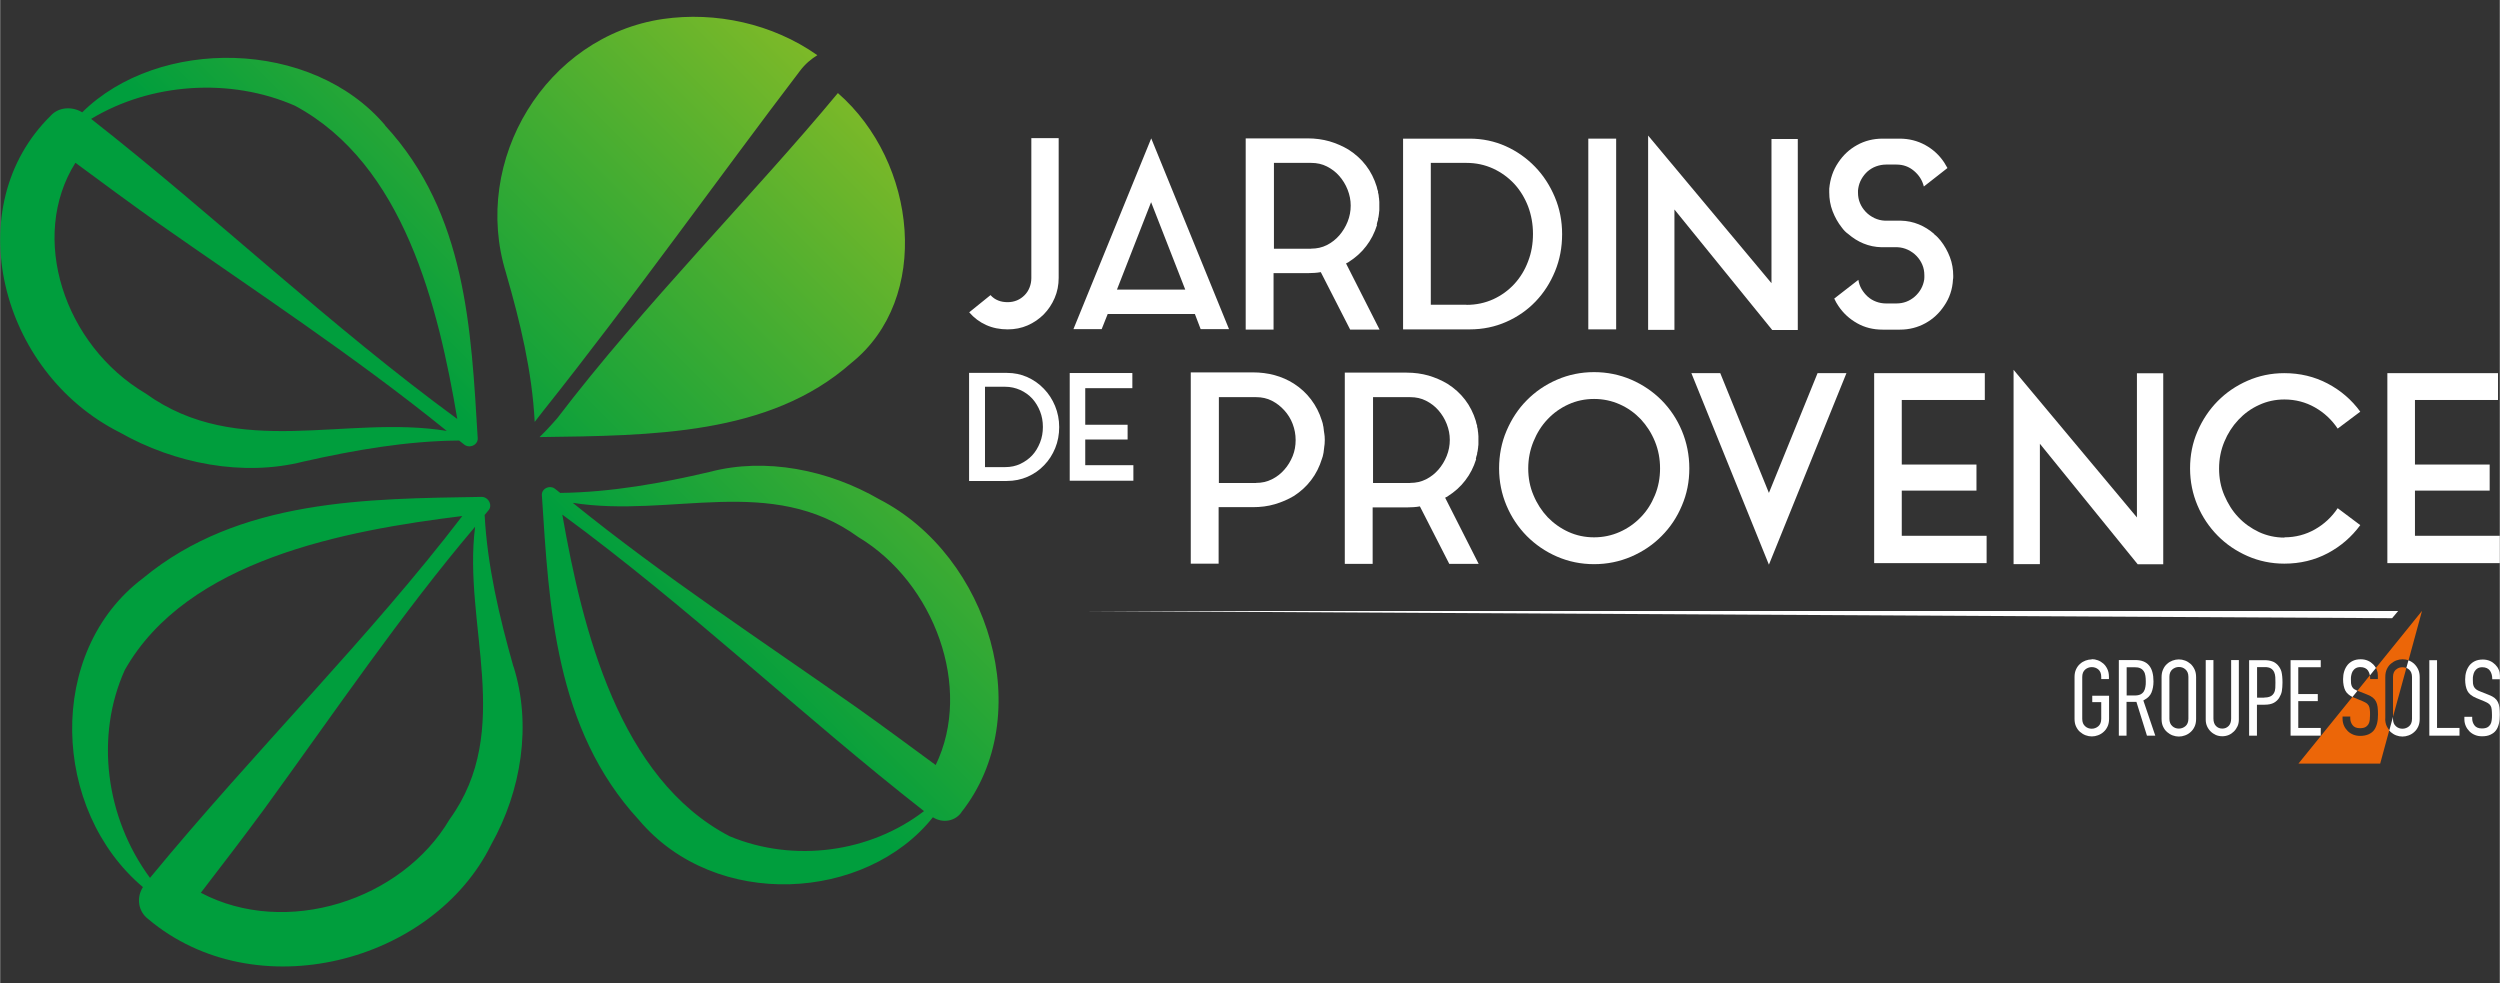 <?xml version="1.0" encoding="UTF-8"?> <svg xmlns="http://www.w3.org/2000/svg" xmlns:xlink="http://www.w3.org/1999/xlink" id="Calque_1" width="68.7mm" height="27.02mm" viewBox="0 0 194.73 76.6"><rect x="0" y="0" width="194.73" height="76.6" fill="#333333" stroke="none"/><defs><style>.cls-1{fill:url(#Dégradé_sans_nom_3);}.cls-2{fill:#fff;}.cls-3{fill:#ec6608;}</style><linearGradient id="Dégradé_sans_nom_3" x1="7.75" y1="67.83" x2="67.48" y2="8.1" gradientUnits="userSpaceOnUse"><stop offset=".53" stop-color="#009e3d"></stop><stop offset="1" stop-color="#7db928"></stop></linearGradient></defs><path class="cls-2" d="M83.61,25.64l6.06-14.86,6.06,14.86h-2.21l-.45-1.18h-6.79l-.47,1.18h-2.21ZM87.01,22.56h5.31l-2.66-6.81-2.66,6.81Z"></path><path class="cls-2" d="M107.26,17.53c-.19.61-.47,1.16-.84,1.64-.37.49-.83.9-1.37,1.24-.03.03-.06.05-.1.06-.04.01-.07.03-.1.06l2.61,5.15h-2.29l-2.29-4.48c-.16.03-.32.05-.49.06-.16.01-.34.02-.53.02h-2.66v4.4h-2.17v-14.9h4.82c.61,0,1.18.08,1.71.23.53.16,1.02.37,1.47.64,1.09.69,1.83,1.66,2.21,2.9.01.07.03.13.04.18.01.05.03.11.06.18v.1c.03.07.04.14.05.22,0,.08.02.16.03.24v.02c.01.08.02.16.02.24v.57c0,.08,0,.16-.02.24v.04c-.01.08-.02.16-.03.23s-.02.15-.05.23v.08c-.05.15-.09.28-.1.38ZM102.13,19.37c.45,0,.85-.09,1.23-.28.37-.19.69-.44.96-.75s.49-.67.65-1.07c.16-.4.24-.82.24-1.25s-.08-.83-.24-1.24c-.16-.41-.38-.76-.65-1.07s-.59-.55-.96-.74c-.37-.19-.78-.28-1.23-.28h-2.9v6.69h2.9Z"></path><path class="cls-2" d="M114.48,10.8c1,0,1.94.2,2.81.59.87.39,1.63.93,2.28,1.6s1.16,1.46,1.54,2.36c.38.9.57,1.86.57,2.89s-.18,1.99-.55,2.89-.87,1.68-1.51,2.35c-.64.67-1.4,1.2-2.28,1.59-.88.39-1.83.59-2.86.59h-5.19v-14.86h5.19ZM114.23,23.75c.76,0,1.45-.15,2.09-.44.63-.29,1.18-.69,1.64-1.19.46-.5.82-1.09,1.07-1.76.26-.67.38-1.38.38-2.14s-.13-1.47-.38-2.14c-.26-.67-.62-1.26-1.08-1.76-.47-.5-1.02-.9-1.65-1.19-.64-.29-1.32-.44-2.07-.44h-2.78v11.05h2.78Z"></path><path class="cls-2" d="M123.72,10.8h2.17v14.86h-2.17v-14.86Z"></path><path class="cls-2" d="M130.43,25.7h-2.05v-15.14l9.61,11.5v-11.23h2.05v14.88h-1.99l-7.62-9.39v9.39Z"></path><path class="cls-2" d="M150.68,18.26c.09.07.18.14.26.23s.15.17.22.25c.31.39.55.82.73,1.29s.26.96.26,1.47c0,.12,0,.22-.02.28-.04.76-.27,1.44-.69,2.05-.38.57-.86,1.02-1.46,1.35s-1.26.5-1.99.5h-1.34c-.73,0-1.39-.16-1.99-.5s-1.08-.78-1.46-1.35c-.11-.16-.22-.35-.32-.57l1.88-1.46c.04.26.12.5.25.72.13.22.29.42.48.59.19.17.41.3.65.39.24.09.5.14.77.14h.81c.55,0,1.03-.18,1.44-.54.4-.36.65-.8.73-1.33,0-.05,0-.11.01-.16,0-.05,0-.11,0-.16,0-.3-.05-.57-.16-.83-.11-.26-.26-.48-.45-.68-.19-.2-.41-.35-.67-.48-.26-.12-.53-.19-.81-.2h-1.24c-.5-.01-.97-.11-1.41-.29s-.83-.43-1.19-.74c-.19-.13-.35-.3-.49-.49-.31-.39-.55-.82-.73-1.29s-.26-.96-.26-1.47v-.28c.07-.77.3-1.45.71-2.05.38-.57.86-1.02,1.46-1.35.59-.33,1.26-.5,1.99-.5h1.32c.73,0,1.4.17,2,.5s1.09.78,1.47,1.35c.04.07.08.14.13.22.05.08.09.15.13.22l-1.84,1.44c-.12-.49-.38-.89-.77-1.22s-.84-.49-1.36-.49h-.81c-.27,0-.53.05-.78.14s-.47.23-.66.39c-.19.17-.35.37-.48.6-.13.23-.21.47-.25.73-.01.05-.02.11-.02.16v.16c0,.3.05.57.16.83s.26.48.45.68c.19.2.41.35.67.48.26.12.53.19.81.2h1.24c.5.01.97.11,1.41.29s.83.43,1.19.74Z"></path><path class="cls-2" d="M78.43,29.05c.57,0,1.1.11,1.59.33.49.22.92.52,1.29.91.37.38.66.83.87,1.34.21.51.32,1.06.32,1.64s-.1,1.13-.31,1.64c-.21.51-.49.95-.86,1.33-.36.38-.79.68-1.29.9-.5.22-1.04.33-1.62.33h-2.94v-8.42h2.94ZM78.29,36.39c.43,0,.82-.08,1.18-.25.36-.17.67-.39.93-.67.26-.28.46-.62.61-1s.22-.78.22-1.21-.07-.83-.22-1.21-.35-.71-.61-1c-.26-.28-.58-.51-.94-.67s-.75-.25-1.17-.25h-1.57v6.26h1.57Z"></path><path class="cls-2" d="M84.53,36.24h3.75v1.21h-4.96v-8.39h4.88v1.18h-3.67v2.85h3.3v1.15h-3.3v2Z"></path><path class="cls-2" d="M103.15,33.75c.01.08.02.16.03.24,0,.08.01.17.01.26v.04c0,.09,0,.18-.01.26,0,.08-.02.16-.03.24v.02l-.06.49s-.02.04-.02.08c-.01.07-.03.13-.04.18-.01.05-.03.11-.06.18-.19.62-.47,1.18-.84,1.66-.37.49-.82.9-1.35,1.24-.45.27-.94.48-1.48.64-.54.16-1.11.23-1.72.23h-2.66v4.4h-2.17v-14.9h4.82c1.22,0,2.28.29,3.2.87.53.34.98.75,1.35,1.24.37.49.65,1.03.84,1.64.05.15.09.28.1.38,0,.04,0,.07.02.08.01.08.02.16.03.24,0,.08.02.16.03.22v.04ZM97.84,37.62c.45,0,.85-.09,1.23-.28s.7-.44.97-.75c.28-.31.49-.67.65-1.06.16-.4.23-.81.23-1.25s-.08-.85-.23-1.25c-.15-.4-.37-.75-.65-1.06-.28-.31-.6-.56-.97-.75-.37-.19-.78-.28-1.23-.28h-2.9v6.69h2.9Z"></path><path class="cls-2" d="M114.98,35.78c-.19.61-.47,1.16-.84,1.64-.37.49-.83.9-1.37,1.24-.03.03-.06.05-.1.06-.04.01-.07.03-.1.06l2.61,5.15h-2.29l-2.29-4.48c-.16.03-.32.05-.49.06-.16.01-.34.02-.53.02h-2.66v4.4h-2.17v-14.9h4.82c.61,0,1.18.08,1.71.23.53.16,1.02.37,1.47.64,1.09.69,1.83,1.66,2.21,2.9.01.07.03.13.04.18.01.05.03.11.06.18v.1c.03.07.04.14.05.22,0,.08.02.16.03.24v.02c.01.08.02.16.02.24v.57c0,.08,0,.16-.02.24v.04c-.01.08-.02.16-.03.23s-.02.15-.05.23v.08c-.05.15-.09.28-.1.38ZM109.85,37.62c.45,0,.85-.09,1.23-.28.37-.19.69-.44.96-.75s.49-.67.65-1.07c.16-.4.24-.82.24-1.25s-.08-.83-.24-1.24c-.16-.41-.38-.76-.65-1.07s-.59-.55-.96-.74c-.37-.19-.78-.28-1.23-.28h-2.9v6.69h2.9Z"></path><path class="cls-2" d="M124.17,28.99c1.03,0,1.99.2,2.9.59.9.39,1.69.93,2.36,1.6.67.68,1.2,1.47,1.58,2.38s.58,1.89.58,2.93-.19,1.99-.58,2.9c-.38.91-.91,1.7-1.58,2.37-.67.68-1.46,1.21-2.36,1.6-.91.39-1.87.59-2.9.59s-1.99-.2-2.89-.59c-.9-.39-1.68-.93-2.35-1.6-.67-.68-1.2-1.47-1.58-2.37-.38-.9-.58-1.87-.58-2.9s.19-2.02.58-2.93c.39-.91.91-1.71,1.58-2.38.67-.68,1.45-1.21,2.35-1.6.9-.39,1.86-.59,2.89-.59ZM124.17,41.86c.7,0,1.37-.14,2-.42.63-.28,1.18-.67,1.64-1.15.47-.48.83-1.05,1.1-1.71.27-.65.4-1.35.4-2.09s-.13-1.44-.4-2.1c-.27-.66-.64-1.23-1.1-1.73-.47-.49-1.01-.88-1.64-1.16-.63-.28-1.29-.42-2-.42s-1.37.14-1.99.42c-.62.28-1.17.67-1.63,1.16-.47.49-.83,1.07-1.1,1.73-.27.66-.41,1.36-.41,2.1s.13,1.44.41,2.09c.27.65.64,1.22,1.1,1.71.47.48,1.01.87,1.63,1.15.62.28,1.28.42,1.99.42Z"></path><path class="cls-2" d="M141.58,29.07h2.25l-6.04,14.92-6.04-14.92h2.25l3.79,9.33,3.79-9.33Z"></path><path class="cls-2" d="M148.14,41.74h6.61v2.13h-8.76v-14.8h8.62v2.09h-6.47v5.03h5.82v2.03h-5.82v3.53Z"></path><path class="cls-2" d="M158.9,43.95h-2.05v-15.14l9.61,11.5v-11.23h2.05v14.88h-1.99l-7.62-9.39v9.39Z"></path><path class="cls-2" d="M177.95,41.86c.86,0,1.66-.21,2.38-.62.72-.41,1.31-.96,1.77-1.65l1.76,1.32c-.68.92-1.52,1.65-2.54,2.19-1.02.54-2.15.81-3.38.81-1.01,0-1.97-.2-2.86-.59-.89-.39-1.67-.92-2.33-1.59-.66-.67-1.19-1.45-1.57-2.35-.38-.9-.58-1.86-.58-2.89s.19-1.99.58-2.89c.39-.9.91-1.68,1.57-2.35.66-.67,1.44-1.2,2.33-1.59.89-.39,1.84-.59,2.86-.59,1.23,0,2.35.27,3.38.81,1.02.54,1.87,1.27,2.54,2.19l-1.76,1.32c-.46-.69-1.05-1.24-1.77-1.65-.72-.41-1.52-.62-2.38-.62-.7,0-1.36.14-1.98.43-.62.28-1.15.67-1.61,1.16-.46.49-.82,1.05-1.09,1.7s-.41,1.34-.41,2.09.13,1.44.41,2.09.63,1.22,1.09,1.7c.46.49,1,.87,1.61,1.16.61.28,1.27.43,1.98.43Z"></path><path class="cls-2" d="M188.12,41.74h6.61v2.13h-8.76v-14.8h8.62v2.09h-6.47v5.03h5.82v2.03h-5.82v3.53Z"></path><path class="cls-2" d="M80.33,10.76h2.13v10.89c0,.55-.1,1.07-.31,1.56-.21.49-.49.91-.85,1.28-.36.36-.78.65-1.26.86-.48.21-1,.31-1.55.31-.61,0-1.17-.11-1.68-.34s-.95-.56-1.32-.99l1.66-1.34c.17.19.37.33.6.42.22.09.47.13.74.13.26,0,.5-.05.72-.14s.42-.23.59-.4.3-.37.39-.6c.09-.23.14-.47.14-.73v-10.91Z"></path><polygon class="cls-2" points="186.34 48.16 186.81 47.6 84.04 47.6 186.34 48.16"></polygon><path class="cls-2" d="M162.95,51.37c-.16,0-.33.03-.49.09-.16.06-.3.14-.43.26-.13.11-.23.25-.31.42-.08.17-.12.37-.12.6v3.26c0,.23.04.44.12.6.08.17.18.31.31.42.13.11.27.2.43.26.32.12.65.12.97,0,.16-.06.3-.14.43-.26.13-.11.23-.25.31-.42.08-.17.12-.37.12-.6v-1.8h-1.31v.5h.7v1.3c0,.26-.08.45-.23.58-.14.12-.32.19-.51.19s-.37-.06-.51-.19c-.15-.13-.23-.32-.23-.58v-3.26c0-.26.08-.45.23-.58.14-.12.32-.19.51-.19s.37.06.51.18c.15.13.23.32.23.58v.17h.6v-.17c0-.23-.04-.43-.12-.6-.08-.17-.18-.31-.31-.43-.13-.11-.27-.2-.43-.26-.16-.06-.32-.09-.49-.09Z"></path><path class="cls-2" d="M167.25,57.31h.64l-.93-2.74.1-.06c.26-.14.43-.32.53-.55.1-.24.16-.53.16-.87,0-1.12-.46-1.67-1.42-1.67h-1.28v5.89h.6v-2.63h.77l.82,2.63ZM166.3,54.18h-.64v-2.2h.6c.18,0,.33.02.44.07.12.05.22.13.29.24.07.1.11.22.13.36.02.12.03.27.03.43s0,.31-.03.43c-.02.14-.06.25-.12.35-.06.1-.16.19-.27.24-.11.05-.25.08-.43.08Z"></path><path class="cls-2" d="M169.73,51.37c-.16,0-.33.03-.49.09-.16.06-.3.14-.43.26-.13.11-.23.25-.31.43-.08.17-.12.37-.12.6v3.26c0,.23.04.44.12.6.08.17.18.31.31.42.13.11.27.2.43.26.32.12.65.12.97,0,.16-.06.3-.14.43-.26.13-.11.23-.25.31-.42.08-.17.12-.37.12-.6v-3.26c0-.23-.04-.43-.12-.6-.08-.17-.18-.31-.31-.43-.13-.11-.27-.2-.43-.26-.16-.06-.32-.09-.49-.09ZM169.73,56.76c-.2,0-.37-.06-.51-.19-.15-.13-.23-.32-.23-.58v-3.26c0-.26.08-.45.23-.58.14-.12.32-.19.51-.19s.37.06.51.19c.15.13.23.32.23.58v3.26c0,.26-.08.45-.23.58-.14.12-.32.19-.51.19Z"></path><path class="cls-2" d="M171.82,51.42v4.64c0,.18.03.35.1.51.07.16.16.29.28.41.12.12.26.21.41.28.31.13.69.13,1,0,.16-.07.29-.16.41-.28.12-.12.21-.26.28-.41.07-.15.1-.33.1-.51v-4.64h-.6v4.56c0,.26-.07.45-.2.58-.13.13-.29.2-.49.2s-.36-.07-.49-.2c-.13-.13-.2-.33-.2-.58v-4.56h-.6Z"></path><path class="cls-2" d="M175.21,57.31h.6v-2.41h.59c.3,0,.55-.05.73-.15.18-.1.33-.24.43-.42.09-.15.16-.32.19-.49.03-.19.05-.41.05-.67,0-.36-.03-.64-.08-.84-.05-.19-.15-.36-.28-.51-.13-.14-.28-.25-.45-.3-.17-.06-.37-.09-.6-.09h-1.19v5.89ZM176.38,54.35h-.56v-2.38h.6c.2,0,.35.03.47.1.12.07.2.17.26.29.05.11.08.24.09.39,0,.13.01.27.01.42,0,.16,0,.31-.01.43-.01.15-.04.27-.1.38-.06.11-.15.21-.28.27-.12.06-.28.09-.48.09Z"></path><path class="cls-2" d="M178.43,57.31h2.35v-.6h-1.75v-2.09h1.52v-.55h-1.52v-2.09h1.75v-.55h-2.35v5.89Z"></path><path class="cls-2" d="M189.24,57.31h2.35v-.6h-1.75v-5.28h-.6v5.89Z"></path><path class="cls-2" d="M191.97,55.85v.19c0,.19.04.36.11.52.07.16.17.3.29.42.12.12.26.21.43.28.17.07.35.1.55.1.26,0,.48-.04.66-.13.17-.08.32-.19.42-.33.11-.14.18-.32.23-.52.05-.21.07-.44.07-.69,0-.22-.01-.41-.03-.58-.02-.16-.06-.3-.12-.42-.06-.12-.14-.22-.25-.31-.11-.09-.26-.17-.44-.24l-.68-.27c-.13-.05-.23-.1-.3-.15-.08-.06-.15-.13-.19-.21-.04-.08-.07-.17-.08-.27,0-.09-.01-.2-.01-.32,0-.11,0-.22.03-.32.02-.11.06-.21.11-.3.06-.09.13-.17.23-.23.1-.06.22-.09.37-.09.27,0,.48.1.6.28.11.17.17.37.17.6v.06h.6v-.29c0-.15-.03-.31-.09-.45-.06-.15-.15-.28-.27-.4-.12-.12-.26-.22-.42-.29-.16-.07-.35-.11-.55-.11-.23,0-.44.04-.61.12-.17.08-.31.19-.42.32-.11.14-.2.3-.26.49-.06.19-.09.4-.09.62,0,.36.06.67.18.9.11.22.35.41.69.55l.63.26c.12.05.21.1.28.14.09.05.15.12.2.2.05.08.08.18.09.31.01.11.02.25.02.41,0,.14,0,.27-.02.39-.01.13-.05.25-.1.34-.06.1-.14.18-.25.24-.1.05-.24.08-.41.08-.27,0-.47-.08-.59-.25-.11-.15-.17-.33-.17-.52v-.14h-.6Z"></path><path class="cls-3" d="M186.64,52.16c-.15.13-.23.32-.23.58v3.1l1.04-3.8c-.09-.04-.19-.06-.3-.06-.2,0-.37.06-.51.19Z"></path><path class="cls-3" d="M185.81,55.99v-3.26c0-.23.04-.43.12-.6.08-.17.18-.31.31-.42.13-.11.27-.2.43-.26.16-.06.32-.09.49-.09s.31.03.46.08l1.05-3.85-3.59,4.44s.04.08.06.13c.06.15.09.3.09.45v.29h-.6v-.06c0-.08,0-.16-.02-.23l-.97,1.2s.05.02.08.03l.68.27c.18.07.33.15.44.24.11.09.19.19.25.31.06.12.1.26.12.42.02.17.03.37.03.58,0,.25-.02.48-.07.69-.05.2-.13.38-.23.52-.1.14-.25.25-.42.33-.18.08-.4.13-.66.13-.19,0-.38-.03-.55-.1-.17-.07-.31-.16-.43-.28-.12-.12-.22-.26-.29-.42-.07-.16-.11-.34-.11-.52v-.19h.6v.14c0,.19.06.37.17.52.12.17.32.25.59.25.17,0,.31-.03.41-.08.11-.06.19-.14.25-.24.05-.09.09-.21.1-.34.01-.12.02-.25.02-.39,0-.17,0-.3-.02-.41-.01-.12-.04-.23-.09-.31-.05-.08-.12-.15-.2-.2-.07-.04-.16-.09-.28-.14l-.63-.26c-.05-.02-.1-.04-.15-.07l-4.21,5.2h6.37l.71-2.61c-.08-.09-.14-.19-.2-.31-.08-.17-.12-.37-.12-.6Z"></path><path class="cls-2" d="M183.41,53.71c-.08-.06-.15-.13-.19-.21-.04-.08-.07-.17-.08-.27,0-.09-.01-.2-.01-.32,0-.11,0-.22.03-.32.02-.11.06-.21.11-.3.06-.09.13-.17.23-.23.1-.06.22-.09.37-.09.27,0,.48.1.6.28.07.11.12.24.14.37l.47-.58c-.06-.1-.12-.19-.21-.28-.12-.12-.26-.22-.42-.29-.16-.07-.35-.11-.55-.11-.23,0-.44.04-.61.12-.17.08-.31.19-.42.32-.11.14-.2.3-.26.49-.06.19-.09.4-.09.62,0,.36.06.67.18.9.1.19.28.35.55.49l.39-.48c-.09-.04-.16-.08-.22-.12Z"></path><path class="cls-2" d="M188.06,51.71c-.13-.11-.27-.2-.43-.26,0,0-.02,0-.02,0l-.16.58c.07.03.14.07.21.13.15.13.23.32.23.58v3.26c0,.26-.08.45-.23.58-.14.12-.32.19-.51.19s-.37-.06-.51-.19c-.15-.13-.23-.32-.23-.58v-.16l-.29,1.07s.07.08.11.12c.13.11.27.2.43.26.32.12.65.12.97,0,.16-.06.3-.14.43-.26.13-.11.23-.25.31-.42.08-.17.12-.37.12-.6v-3.26c0-.23-.04-.43-.12-.6-.08-.17-.18-.31-.31-.43Z"></path><path class="cls-1" d="M39.41,21.28c-2.74-8.81,3.12-18.46,12.22-19.8,4.1-.59,8.52.35,12.03,2.82-.47.29-.95.68-1.36,1.23-6.07,7.96-13.12,17.85-19.97,26.45l-.69.89c-.2-3.94-1.14-7.82-2.23-11.58ZM65.26,7.25c-6.48,7.82-15.15,16.52-21.87,25.34,0,0-.8.92-1.37,1.46,8.72-.12,17.91-.13,24.28-5.77,6.27-5.01,5.15-15.64-1.05-21.04ZM74.88,63.29c-.51.71-1.47.85-2.22.38-5.19,6.53-16.91,7.31-22.9.21-6.56-7.11-7-16.7-7.56-25.29-.05-.54.65-.85,1.06-.48.12.1.25.19.37.29,4-.05,7.9-.76,11.66-1.64,4.32-1.14,9.22-.17,13.22,2.15,8.55,4.41,12.34,16.83,6.36,24.38ZM44.59,39.16c7.1,5.75,14.73,10.75,22.14,15.96,2.07,1.47,4.11,2.98,6.15,4.48,2.91-6-.09-14.2-6.03-17.76-6.81-4.95-14.58-1.45-22.26-2.67ZM71.97,63.19c-9.53-7.46-18.35-15.89-28.18-23.1,1.58,8.98,4.43,20.58,13.04,25.06,5.02,2.09,10.96,1.26,15.15-1.97ZM39.99,51.92c1.43,4.54.62,9.67-1.73,13.86-4.52,9.21-18.35,12.88-26.74,5.81-.78-.6-.92-1.67-.4-2.48-7.11-5.99-7.59-18.34,0-24.06,7.5-6.22,17.57-6.19,26.36-6.34.56-.02.91.67.55,1.06-.1.11-.19.24-.29.35.21,3.96,1.14,7.92,2.24,11.8ZM11.67,68.39c8.32-10.09,17.1-18.73,24.33-28.19-9.14,1.13-21.43,3.4-26.29,11.99-2.32,5.13-1.52,11.49,1.96,16.2ZM37.01,41.02c-5.76,6.79-10.86,14.33-16.48,22.06-1.59,2.16-3.24,4.31-4.9,6.47,6.65,3.51,15.67.58,19.38-5.72,5.07-7,1.01-15.18,1.99-22.81ZM29.98,9.77c6.34,6.85,6.71,15.94,7.22,24.36.04.54-.66.85-1.08.48-.12-.1-.25-.19-.37-.29-4.08.03-8.14.74-12.13,1.64-4.69,1.19-10.01.17-14.32-2.28C-.05,28.97-3.28,16.09,3.95,9c.6-.66,1.65-.73,2.44-.25,5.94-5.87,17.86-5.76,23.6,1.01ZM7.08,9.26c9.72,7.62,18.61,16.12,28.53,23.38-1.49-8.8-4.16-19.84-12.64-24.4-5.03-2.21-11.23-1.79-15.88,1.02ZM34.79,33.57c-7.16-5.8-14.95-10.91-22.57-16.25-2.14-1.52-4.25-3.08-6.36-4.64-3.64,5.79-.9,14.21,5.48,17.98,7.19,5.17,15.58,1.63,23.45,2.91Z"></path></svg> 